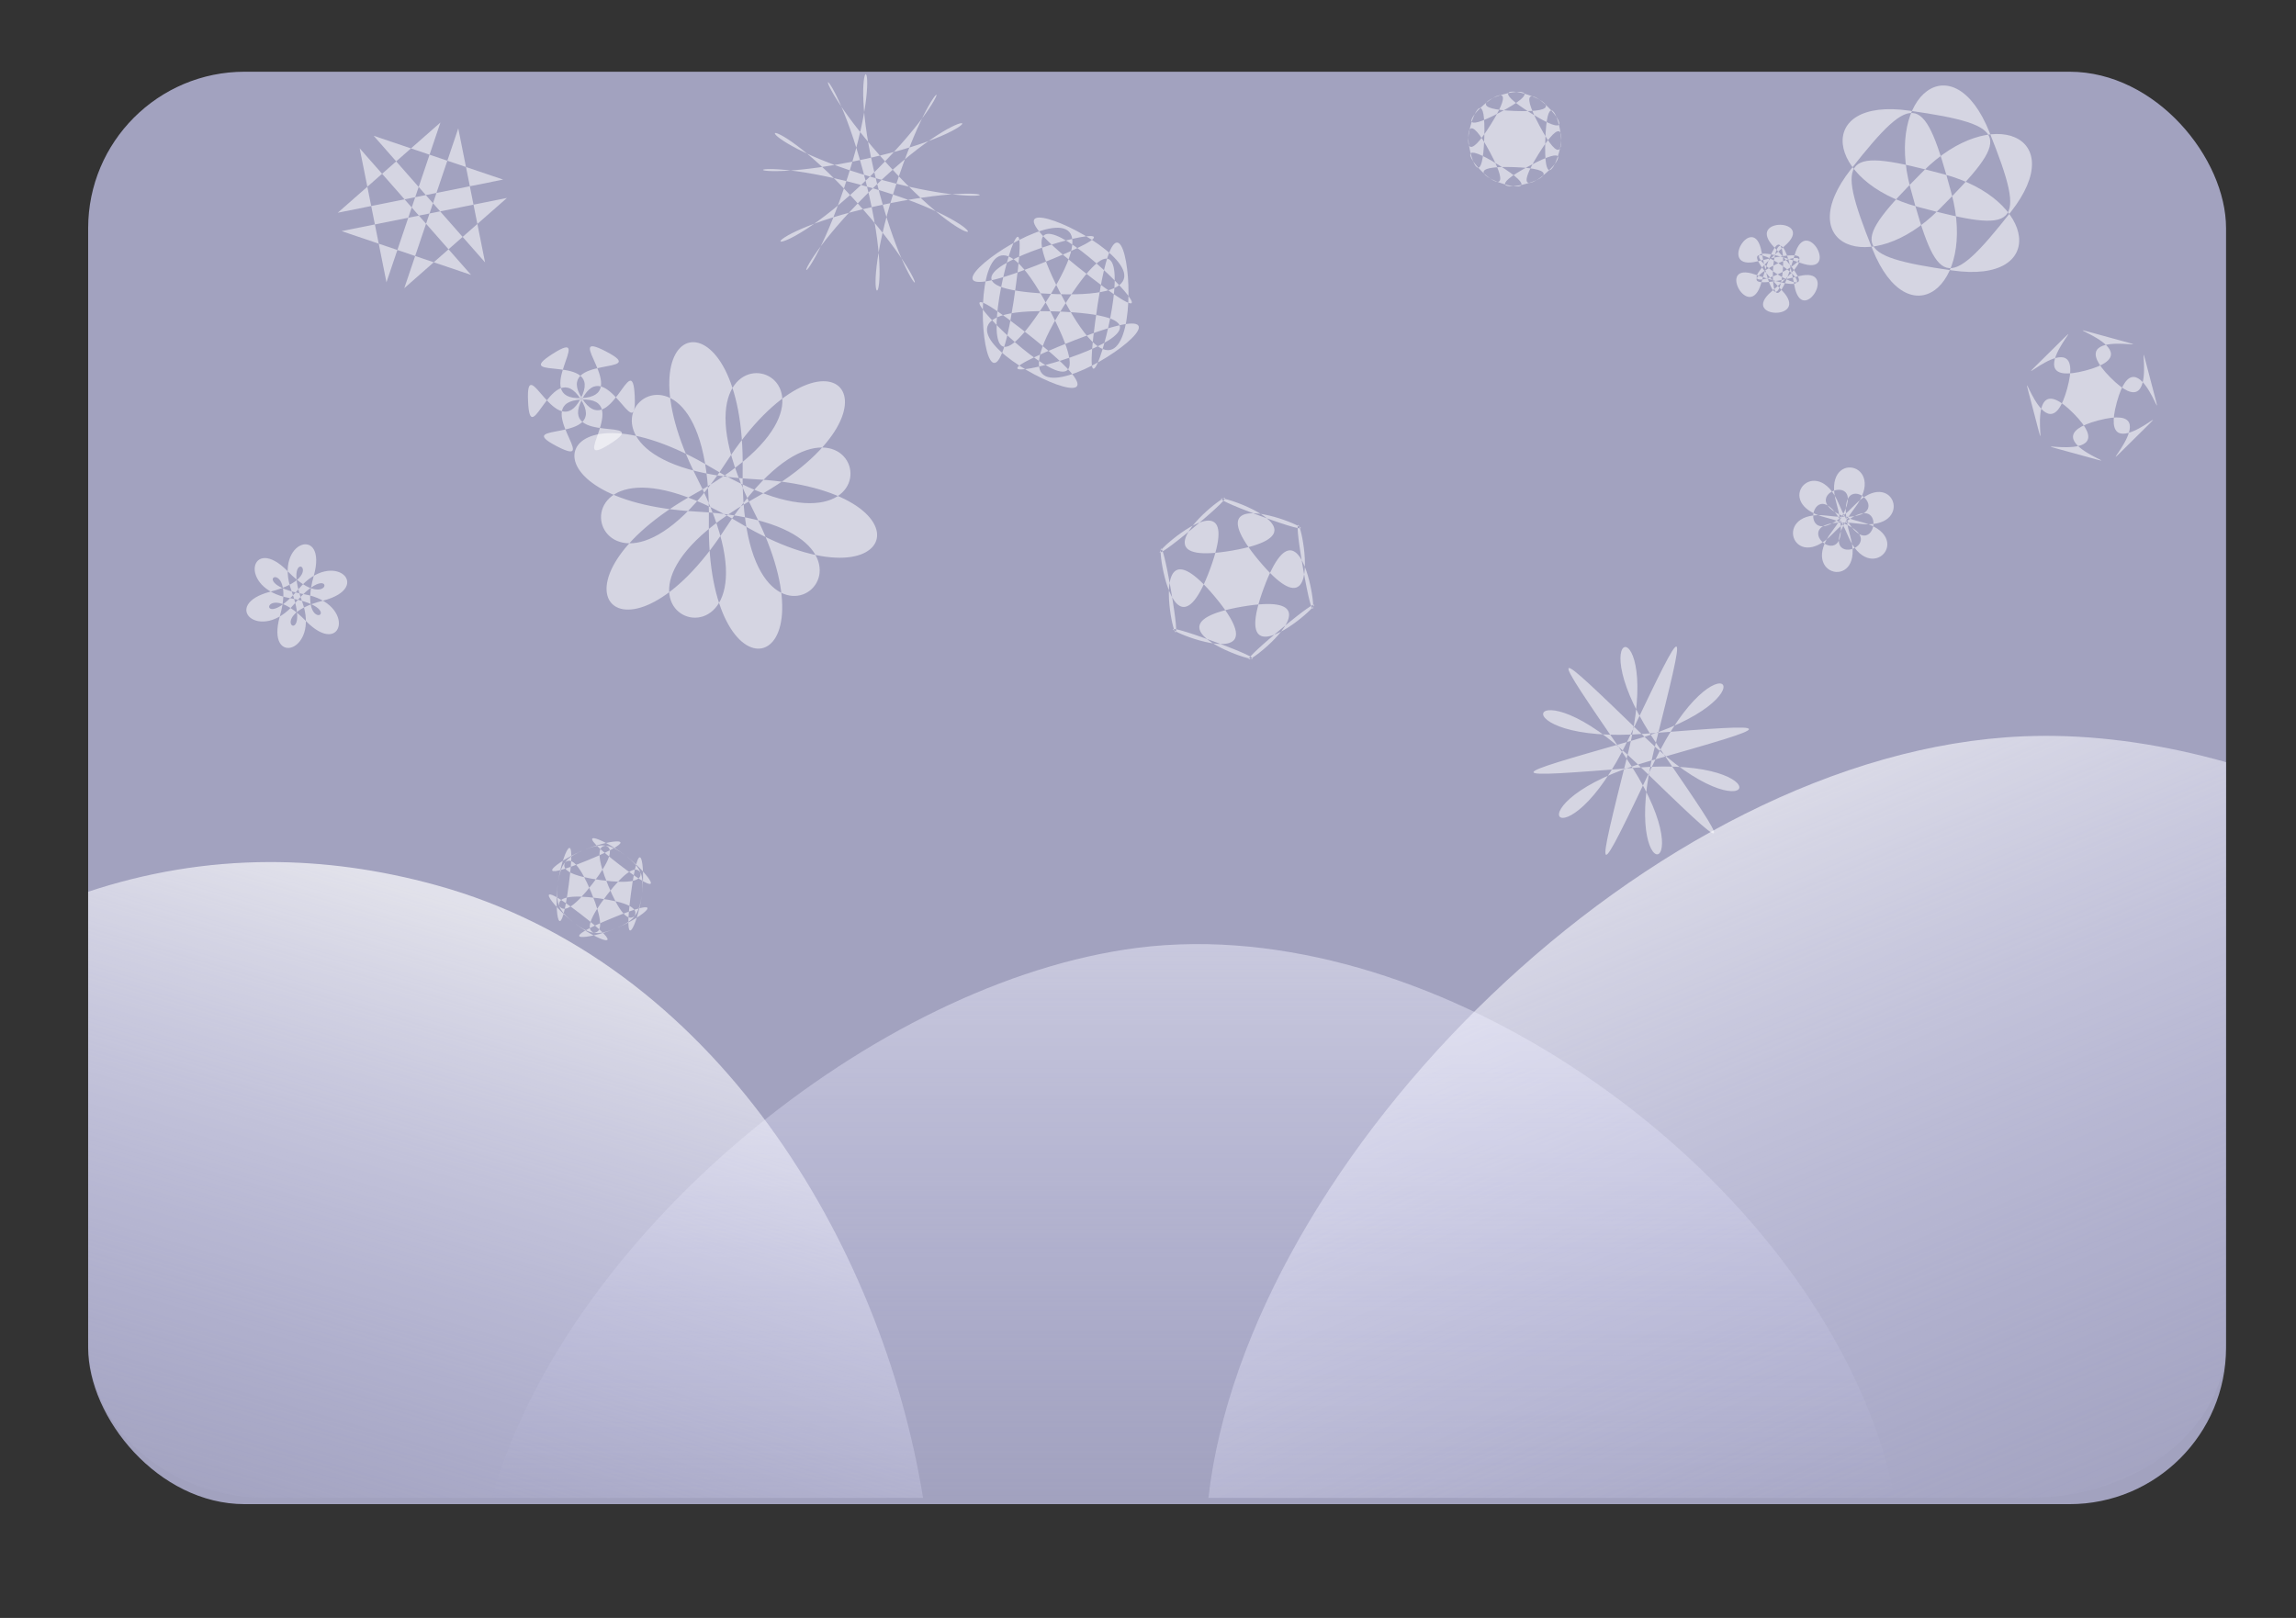 <?xml version="1.0" encoding="UTF-8" standalone="no"?>
<!-- Created with Inkscape (http://www.inkscape.org/) -->
<svg xmlns:svg="http://www.w3.org/2000/svg" xmlns="http://www.w3.org/2000/svg" xmlns:xlink="http://www.w3.org/1999/xlink" xmlns:dc="http://purl.org/dc/elements/1.1/" xmlns:cc="http://web.resource.org/cc/" xmlns:rdf="http://www.w3.org/1999/02/22-rdf-syntax-ns#" version="1.1" width="744.094" height="524.409" id="svg2">
  <rect width="100%" height="100%" fill="#333333" stroke="none"/>
  <defs id="defs4">
    <linearGradient id="linearGradient5322">
      <stop id="stop5324" style="stop-color:#ffffff;stop-opacity:1" offset="0"/>
      <stop id="stop5326" style="stop-color:#d5d5ff;stop-opacity:0" offset="1"/>
    </linearGradient>
    <linearGradient id="linearGradient5313">
      <stop id="stop5315" style="stop-color:#ffffff;stop-opacity:1" offset="0"/>
      <stop id="stop5317" style="stop-color:#d5d5ff;stop-opacity:0" offset="1"/>
    </linearGradient>
    <linearGradient id="linearGradient5304">
      <stop id="stop5306" style="stop-color:#ffffff;stop-opacity:1" offset="0"/>
      <stop id="stop5308" style="stop-color:#d5d5ff;stop-opacity:0" offset="1"/>
    </linearGradient>
    <linearGradient id="linearGradient5288">
      <stop id="stop5290" style="stop-color:#ffffff;stop-opacity:1" offset="0"/>
      <stop id="stop5292" style="stop-color:#d5d5ff;stop-opacity:0" offset="1"/>
    </linearGradient>
    <linearGradient id="linearGradient5280">
      <stop id="stop5282" style="stop-color:#ffffff;stop-opacity:1" offset="0"/>
      <stop id="stop5284" style="stop-color:#d5d5ff;stop-opacity:0" offset="1"/>
    </linearGradient>
    <linearGradient id="linearGradient5272">
      <stop id="stop5274" style="stop-color:#ffffff;stop-opacity:1" offset="0"/>
      <stop id="stop5276" style="stop-color:#d5d5ff;stop-opacity:0" offset="1"/>
    </linearGradient>
    <linearGradient x1="97.188" y1="283.406" x2="28.562" y2="489.5" id="linearGradient5310" xlink:href="#linearGradient5304" gradientUnits="userSpaceOnUse" gradientTransform="matrix(1.141,0,0,1,-4.013,523.959)"/>
    <linearGradient x1="386.672" y1="235.463" x2="386.672" y2="489.5" id="linearGradient5319" xlink:href="#linearGradient5313" gradientUnits="userSpaceOnUse" gradientTransform="translate(0,523.959)"/>
    <linearGradient x1="590.875" y1="242.5" x2="721.438" y2="489.5" id="linearGradient5328" xlink:href="#linearGradient5322" gradientUnits="userSpaceOnUse" gradientTransform="matrix(1.263,0,0,1,-189.778,523.959)"/>
  </defs>
  <g transform="translate(0,-527.951)" id="layer2">
    <rect width="692.857" height="464.286" rx="50.722" ry="50.722" x="28.571" y="551.199" id="rect4486" style="opacity:0.684;fill:#d5d5ff;fill-opacity:1;fill-rule:evenodd;stroke:none"/>
    <path d="m 662.942,766.459 c -2.411,0.002 -4.792,0.057 -7.184,0.156 -120.415,4.99 -251.531,136.441 -264.136,246.844 l 265.755,0 c 35.492,0 64.061,-22.619 64.061,-50.719 l 0,-187.75 c -19.674,-5.524 -39.364,-8.545 -58.495,-8.531 z" id="rect5296" style="opacity:0.684;fill:url(#linearGradient5328);fill-opacity:1;fill-rule:evenodd;stroke:none"/>
    <path d="m 387.062,833.959 c -6.233,0.04 -12.408,0.439 -18.5,1.219 -84.865,10.861 -184.822,92.709 -209.219,178.281 l 454.656,0 c -0.708,-3.784 -1.55,-7.484 -2.562,-11.125 C 586.758,913.572 480.557,833.358 387.062,833.959 z" id="path5299" style="opacity:0.684;fill:url(#linearGradient5319);fill-opacity:1;fill-rule:evenodd;stroke:none"/>
    <path d="m 87.548,807.366 c -20.95,0.011 -40.639,3.541 -58.986,9.625 l 0,145.75 c 0,28.1 25.797,50.719 57.845,50.719 l 212.74,0 c -13.326,-82.549 -67.672,-173.723 -157.639,-198.563 -18.771,-5.183 -36.779,-7.54 -53.96,-7.531 z" id="path5301" style="opacity:0.684;fill:url(#linearGradient5310);fill-opacity:1;fill-rule:evenodd;stroke:none"/>
    <path d="m 335.371,172.519 -64.703,-73.552 15.568,77.844 31.346,-92.811 -59.63,52.404 96.049,-19.259 -75.199,-25.439 64.703,73.552 -15.568,-77.844 -31.346,92.811 59.63,-52.404 -96.049,19.259 75.199,25.439 z" transform="matrix(0.558,0,0,0.558,-34.474,520.789)" id="path5356" style="opacity:0.544;fill:#ffffff;fill-opacity:1;fill-rule:evenodd;stroke:none"/>
    <path d="M 437.396,191.712 C 532.901,96.003 533.013,81.242 399.178,62.017 274.139,44.056 288.422,155.269 410.475,187.833 c 130.639,34.855 143.479,27.572 93.21,-97.945 -46.965,-117.267 -136.136,-49.292 -103.312,72.691 35.134,130.564 47.862,138.042 131.428,31.75 78.074,-99.307 -25.38,-142.544 -114.608,-53.125 -95.505,95.709 -95.617,110.471 38.218,129.695 125.039,17.961 110.756,-93.252 -11.297,-125.816 -130.639,-34.855 -143.479,-27.572 -93.21,97.945 46.965,117.267 136.136,49.292 103.312,-72.691 C 419.082,39.773 406.354,32.295 322.788,138.587 c -78.074,99.307 25.38,142.544 114.608,53.125 z" transform="matrix(0.248,0,0,0.248,519.805,548.437)" id="path5358" style="opacity:0.544;fill:#ffffff;fill-opacity:1;fill-rule:evenodd;stroke:none"/>
    <path d="m 265.67,203.834 c -71.851,0 61.716,-35.924 -0.509,-71.849 -62.225,-35.925 -26.552,97.708 -62.478,35.484 -35.925,-62.225 61.969,35.485 61.969,-36.365 0,-71.851 -97.894,25.859 -61.969,-36.365 35.925,-62.225 0.253,71.409 62.478,35.484 62.225,-35.925 -71.342,-71.849 0.509,-71.849 71.851,0 -61.716,35.924 0.509,71.849 62.225,35.925 26.552,-97.708 62.478,-35.484 35.925,62.225 -61.969,-35.485 -61.969,36.365 0,71.851 97.894,-25.859 61.969,36.365 -35.925,62.225 -0.253,-71.409 -62.478,-35.484 -62.225,35.925 71.342,71.849 -0.509,71.849 z" transform="matrix(0.211,0.11,-0.11,0.211,146.784,600.338)" id="path5362" style="opacity:0.544;fill:#ffffff;fill-opacity:1;fill-rule:evenodd;stroke:none"/>
    <path d="m 689.934,186.661 c 50.161,51.479 68.673,-23.368 -2.107,-35.876 -87.189,-15.409 -8.801,-55.513 -32.823,29.707 -19.501,69.18 54.574,47.789 30.017,-19.763 -30.25,-83.213 43.675,-35.378 -42.138,-13.572 -69.663,17.702 -14.099,71.156 32.123,16.114 56.939,-67.804 52.476,20.135 -9.315,-43.279 -50.161,-51.479 -68.673,23.368 2.107,35.876 87.189,15.409 8.801,55.513 32.823,-29.707 19.501,-69.18 -54.574,-47.789 -30.017,19.763 30.25,83.213 -43.675,35.378 42.138,13.572 69.663,-17.702 14.099,-71.156 -32.123,-16.114 -56.939,67.804 -52.476,-20.135 9.315,43.279 z" transform="matrix(0.241,0,0,0.241,-67.166,684.219)" id="path5364" style="opacity:0.544;fill:#ffffff;fill-opacity:1;fill-rule:evenodd;stroke:none"/>
    <path d="m 667.711,193.733 c -30.966,9.424 22.121,-5.848 -9.408,-13.169 -31.53,-7.321 9.397,29.781 -14.248,7.676 -23.645,-22.105 16.125,16.234 6.7,-14.732 -9.424,-30.966 -21.093,23.028 -13.771,-8.501 7.321,-31.53 -5.997,22.081 16.108,-1.563 22.105,-23.645 -30.489,-6.753 0.477,-16.177 30.966,-9.424 -22.121,5.848 9.408,13.169 31.53,7.321 -9.397,-29.781 14.248,-7.676 23.645,22.105 -16.125,-16.234 -6.7,14.732 9.424,30.966 21.093,-23.028 13.771,8.501 -7.321,31.53 5.997,-22.081 -16.108,1.563 -22.105,23.645 30.489,6.753 -0.477,16.177 z" transform="matrix(0.683,0.431,-0.431,0.683,300.247,254.944)" id="path5366" style="opacity:0.544;fill:#ffffff;fill-opacity:1;fill-rule:evenodd;stroke:none"/>
    <path d="m 507.097,187.672 c -60.586,50.488 55.317,-27.197 -22.396,-13.766 -77.713,13.431 57.541,47.709 -16.476,20.485 -74.017,-27.225 51.212,34.307 0.724,-26.278 -50.488,-60.586 -12.547,73.686 -25.978,-4.026 -13.431,-77.713 -4.105,61.505 23.12,-12.512 27.225,-74.017 -70.088,25.977 -9.502,-24.511 60.586,-50.488 -55.317,27.197 22.396,13.766 77.713,-13.431 -57.541,-47.709 16.476,-20.485 74.017,27.225 -51.212,-34.307 -0.724,26.278 50.488,60.586 12.547,-73.686 25.978,4.026 13.431,77.713 4.105,-61.505 -23.12,12.512 -27.225,74.017 70.088,-25.977 9.502,24.511 z" transform="matrix(0.55,0,0,0.55,135.843,628.954)" id="path5368" style="opacity:0.544;fill:#ffffff;fill-opacity:1;fill-rule:evenodd;stroke:none"/>
    <path d="m 505.076,137.164 c 49.024,117.049 152.626,0.585 29.536,-30.281 -199.655,-50.066 59.456,-142.442 -65.205,21.352 -76.855,100.981 75.806,132.47 40.992,10.438 C 453.93,-59.266 663.485,118.942 459.305,92.879 333.426,76.811 382.486,224.764 470.762,133.598 613.947,-14.275 564.392,256.309 484.873,66.453 435.849,-50.595 332.248,65.868 455.337,96.734 654.992,146.8 395.882,239.176 520.543,75.383 597.398,-25.598 444.737,-57.087 479.551,64.944 536.02,262.883 326.465,84.675 530.644,110.738 656.523,126.806 607.464,-21.147 519.188,70.019 376.002,217.892 425.558,-52.692 505.076,137.164 z" transform="matrix(0.146,0,0,0.146,525.131,681.544)" id="path5370" style="opacity:0.544;fill:#ffffff;fill-opacity:1;fill-rule:evenodd;stroke:none"/>
    <path d="M 271.731,254.342 C 410.8,509.29 568.781,367.857 326.895,207.139 1.135,-9.308 434.961,-106.402 231.255,227.474 79.998,475.385 281.472,541.484 299.716,251.646 324.285,-138.694 625.283,188.463 234.285,178.986 -56.041,171.95 -12.547,379.481 247.582,250.361 597.911,76.469 465.084,500.719 277.792,157.367 138.723,-97.581 -19.258,43.851 222.628,204.569 548.388,421.017 114.562,518.111 318.268,184.235 469.525,-63.676 268.051,-129.775 249.807,160.063 225.238,550.403 -75.76,223.246 315.238,232.722 605.564,239.759 562.07,32.228 301.941,161.348 -48.388,335.24 84.439,-89.011 271.731,254.342 z" transform="matrix(0.178,-0.105,0.105,0.178,164.684,680.735)" id="path5372" style="opacity:0.544;fill:#ffffff;fill-opacity:1;fill-rule:evenodd;stroke:none"/>
    <path d="m 493.965,122.012 c -109.411,-113.384 114.649,32.492 -33.883,-20.09 -50.179,-17.764 -6.954,61.99 7.738,10.827 43.488,-151.445 29.186,115.535 0.457,-39.389 -9.706,-52.338 -57.162,24.972 -5.508,12.114 152.899,-38.06 -85.463,83.044 34.34,-19.299 40.474,-34.575 -50.208,-37.018 -13.245,1.287 109.411,113.384 -114.649,-32.492 33.883,20.09 50.179,17.764 6.954,-61.99 -7.738,-10.827 -43.488,151.445 -29.186,-115.535 -0.457,39.389 9.706,52.339 57.162,-24.972 5.508,-12.114 -152.899,38.06 85.463,-83.044 -34.34,19.299 -40.474,34.575 50.208,37.018 13.245,-1.287 z" transform="matrix(0.258,0,0,0.258,450.083,590.63)" id="path5374" style="opacity:0.544;fill:#ffffff;fill-opacity:1;fill-rule:evenodd;stroke:none"/>
    <path d="m 441.437,64.433 c -36.033,-52.461 2.963,-59.293 -12.492,2.445 -14.19,56.688 -14.467,57.425 10.706,4.688 27.416,-57.436 52.831,-27.081 -8.364,-9.595 -56.188,16.055 -56.965,16.184 1.293,11.616 63.449,-4.975 49.868,32.213 4.128,-12.041 -41.998,-40.633 -42.498,-41.242 -9.413,6.927 36.033,52.461 -2.963,59.293 12.492,-2.445 14.19,-56.688 14.467,-57.425 -10.706,-4.688 -27.416,57.436 -52.831,27.081 8.364,9.595 56.188,-16.055 56.965,-16.184 -1.293,-11.616 -63.449,4.975 -49.868,-32.213 -4.128,12.041 41.998,40.633 42.498,41.242 9.413,-6.927 z" transform="matrix(0.77,0,0,0.77,197.436,720.093)" id="path5376" style="opacity:0.544;fill:#ffffff;fill-opacity:1;fill-rule:evenodd;stroke:none"/>
    <path d="m 420.223,109.89 c -65.409,26.933 62.324,-2.431 -7.788,-11.811 -70.112,-9.38 45.41,52.527 -10.619,9.348 -56.029,-43.179 33.267,52.759 6.334,-12.65 -26.933,-65.409 -22.785,65.59 -13.405,-4.522 9.38,-70.112 -29.057,55.189 14.122,-0.84 43.179,-56.029 -68.195,13.063 -2.786,-13.87 65.409,-26.933 -62.324,2.431 7.788,11.811 70.112,9.38 -45.41,-52.527 10.619,-9.348 56.029,43.179 -33.267,-52.759 -6.334,12.65 26.933,65.409 22.785,-65.59 13.405,4.522 -9.38,70.112 29.057,-55.189 -14.122,0.84 -43.179,56.029 68.195,-13.063 2.786,13.87 z" transform="matrix(0.548,0,0,0.548,-32.01,765.358)" id="path5378" style="opacity:0.544;fill:#ffffff;fill-opacity:1;fill-rule:evenodd;stroke:none"/>
    <path d="m 246.477,297.778 c 120.9,-26.373 115.283,9.561 -3.689,-24.472 -119.518,-34.19 -100.005,-73.192 -16.333,18.745 83.29,91.517 49.361,104.618 19.349,-15.431 -30.15,-120.6 13.384,-123.203 -24.4,-4.772 -37.611,117.889 -65.921,95.057 23.038,9.042 89.368,-86.411 113.389,-50.011 -8.067,-23.517 -120.9,26.373 -115.283,-9.561 3.689,24.472 119.518,34.19 100.005,73.192 16.333,-18.745 -83.29,-91.517 -49.361,-104.618 -19.349,15.431 30.15,120.6 -13.384,123.203 24.4,4.772 37.611,-117.889 65.921,-95.057 -23.038,-9.042 -89.368,86.411 -113.389,50.011 8.067,23.517 z" transform="matrix(0.377,0,0,0.377,191.385,482.426)" id="path5380" style="opacity:0.544;fill:#ffffff;fill-opacity:1;fill-rule:evenodd;stroke:none"/>
    <path d="m 336.381,265.453 c -45.722,24.385 43.177,2.383 -8.613,0.64 -51.789,-1.743 35.429,26.186 -8.55,-1.218 -43.98,-27.404 19.525,38.584 -4.861,-7.139 -24.385,-45.722 -4.963,43.776 -3.22,-8.014 1.743,-51.789 -23.652,36.201 3.752,-7.779 27.404,-43.98 -40.393,17.59 5.33,-6.796 45.722,-24.385 -43.177,-2.383 8.613,-0.64 51.789,1.743 -35.429,-26.186 8.55,1.218 43.98,27.404 -19.525,-38.584 4.861,7.139 24.385,45.722 4.963,-43.776 3.22,8.014 -1.743,51.789 23.652,-36.201 -3.752,7.779 -27.404,43.98 40.393,-17.59 -5.33,6.796 z" transform="matrix(0.576,0,0,0.576,301.814,428.851)" id="path5382" style="opacity:0.544;fill:#ffffff;fill-opacity:1;fill-rule:evenodd;stroke:none"/>
    <path d="m 336.381,265.453 c -80.862,31.701 78.192,-8.714 -8.613,-11.635 -83.816,-2.82 56.997,63.37 -8.55,11.057 -67.885,-54.178 46.642,63.36 5.77,-13.276 -39.466,-73.997 -26.381,81.046 -13.851,-1.876 12.977,-85.879 -31.55,72.073 14.382,-1.641 44.351,-71.177 -83.379,17.676 -5.301,-12.933 80.862,-31.701 -78.192,8.714 8.613,11.635 83.816,2.82 -56.997,-63.37 8.55,-11.057 67.885,54.178 -46.642,-63.36 -5.77,13.276 39.466,73.997 26.381,-81.046 13.851,1.876 -12.977,85.879 31.55,-72.073 -14.382,1.641 -44.351,71.177 83.379,-17.676 5.301,12.933 z" transform="matrix(0.794,0,0,0.794,81.45,427.34)" id="path5384" style="opacity:0.544;fill:#ffffff;fill-opacity:1;fill-rule:evenodd;stroke:none"/>
  </g>
  <g transform="translate(0,-527.951)" id="layer1"/>
</svg>

